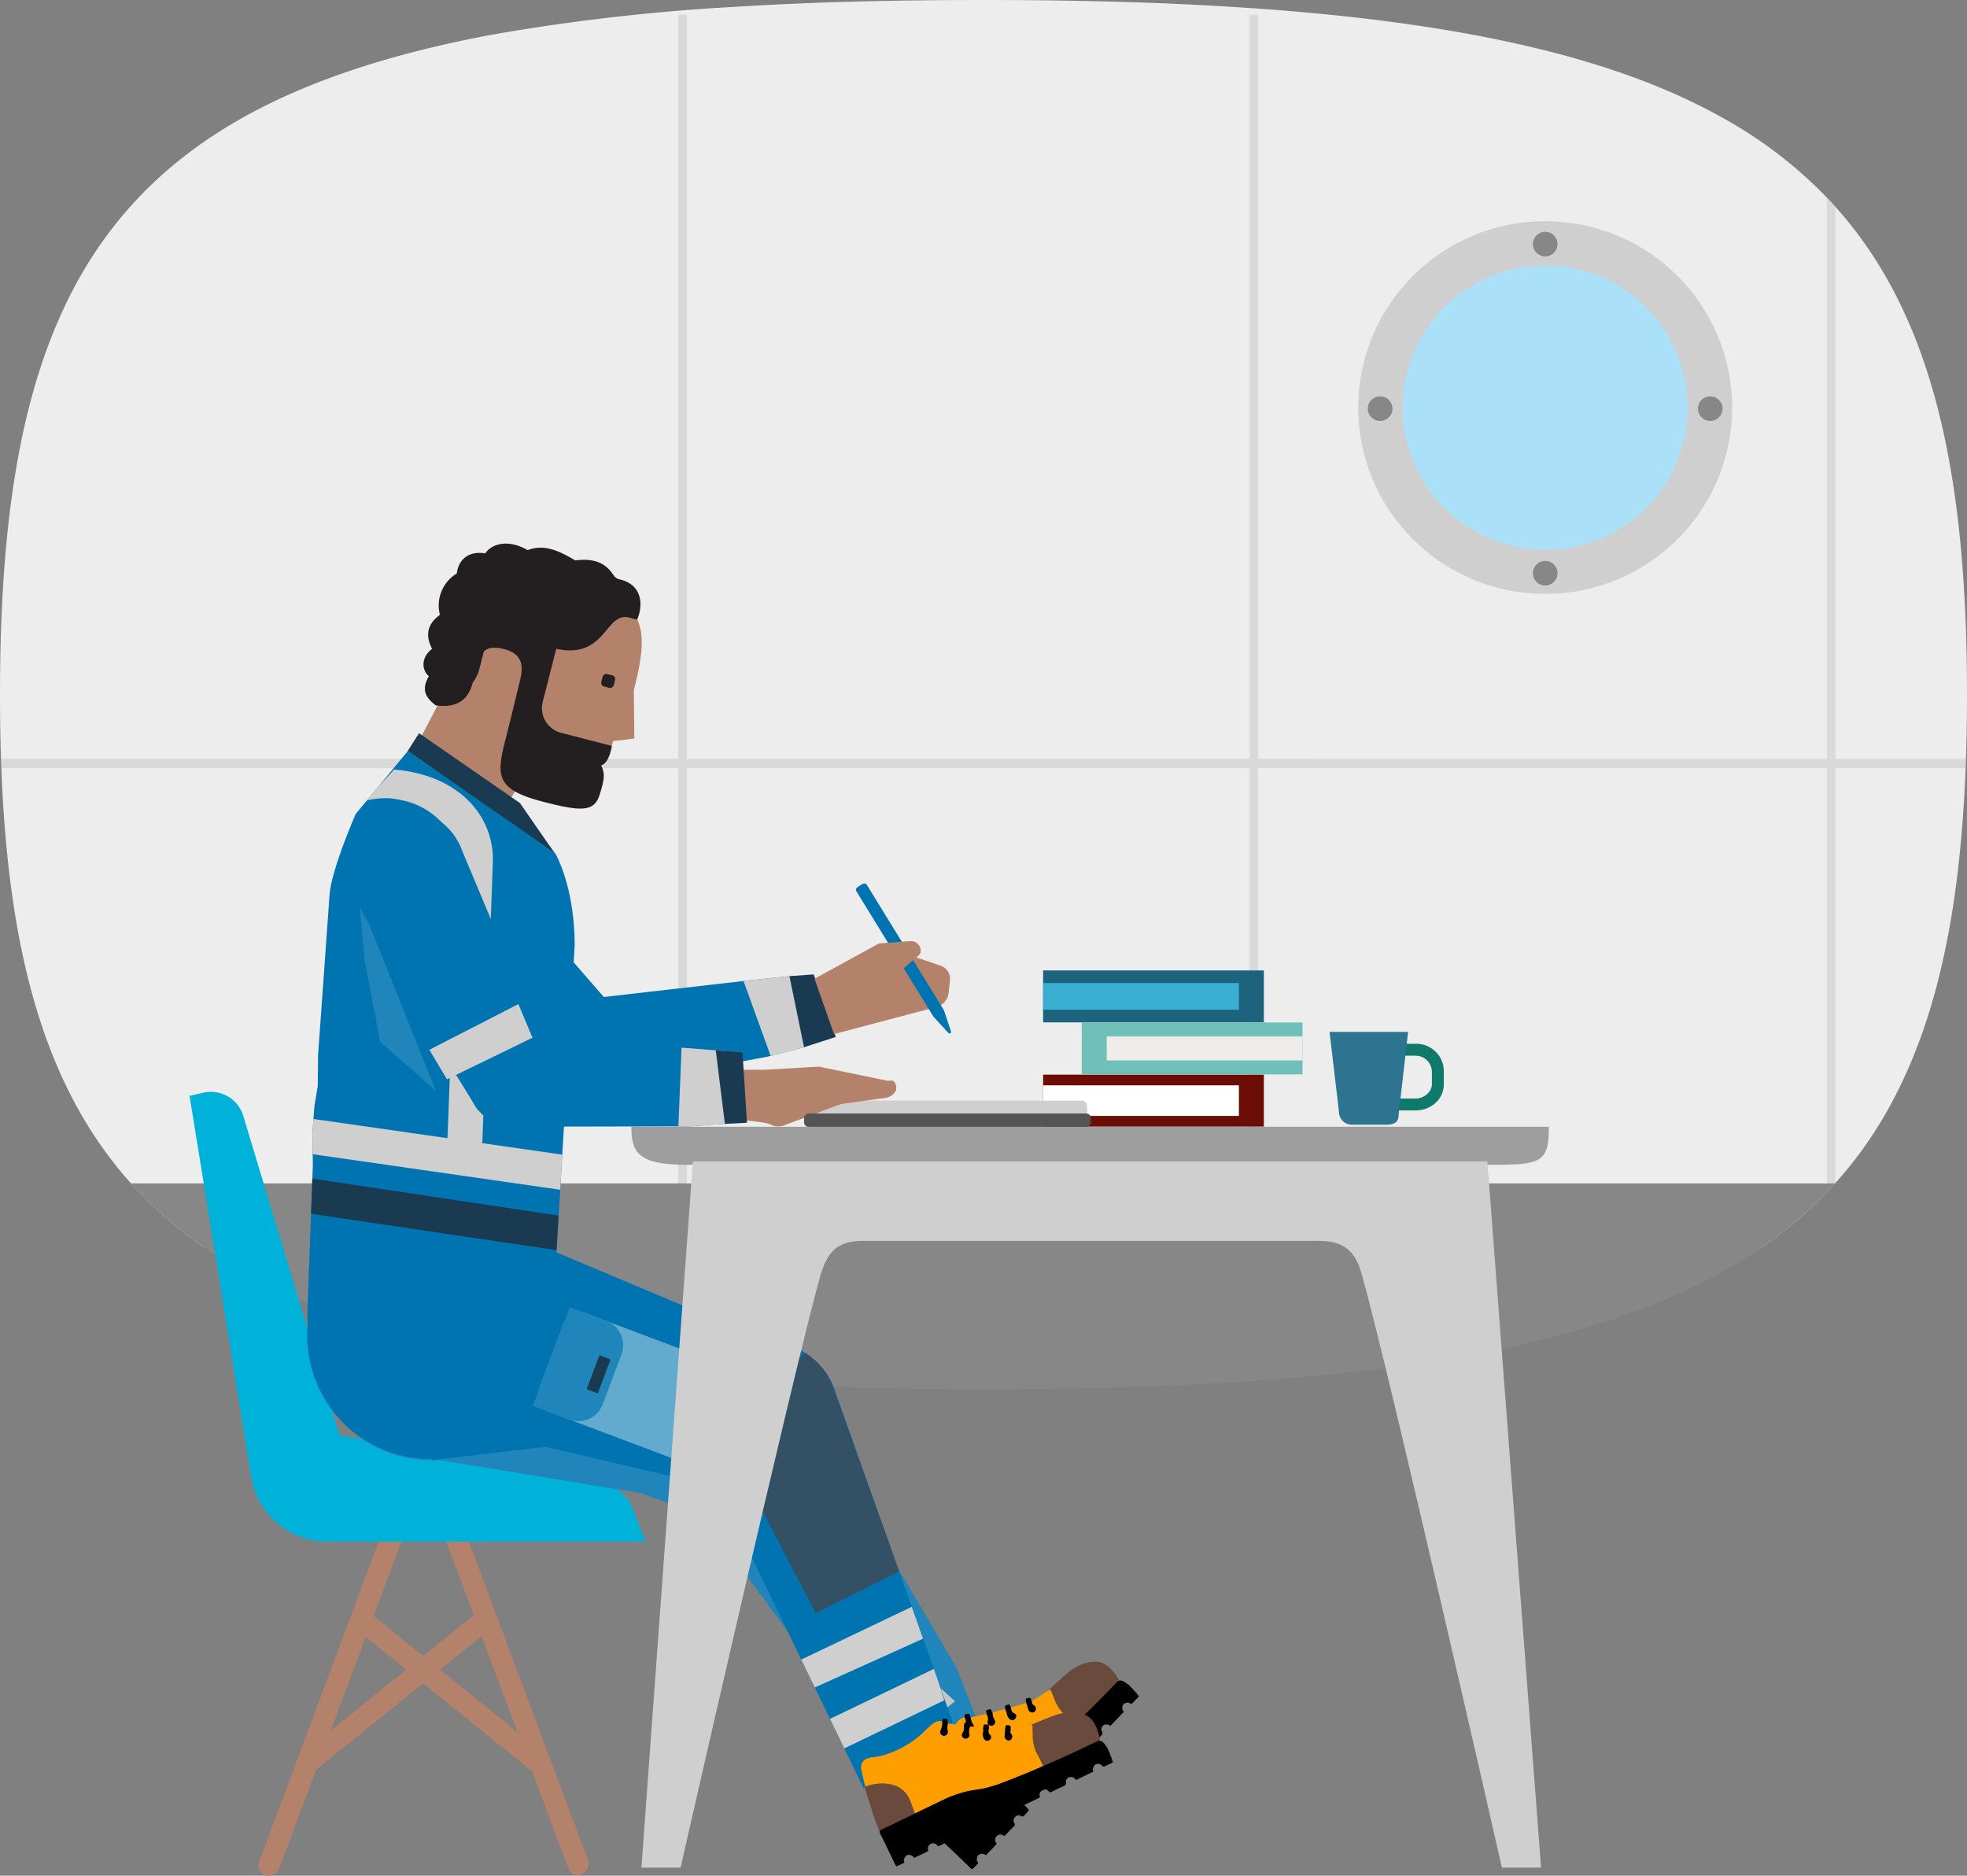 <svg xmlns="http://www.w3.org/2000/svg" xmlns:xlink="http://www.w3.org/1999/xlink" width="552.42" height="526.702" viewBox="0 0 552.42 526.702"><rect x="0" y="0" width="552.42" height="526.702" fill="#808080" stroke="none"/><defs><style>.cls-1{fill:#0074b0;}.cls-2{isolation:isolate;}.cls-3{fill:#ededed;}.cls-4{mix-blend-mode:multiply;opacity:0.2;}.cls-5{fill:#878787;}.cls-6{fill:#cfcfcf;}.cls-7{fill:#aae1f8;}.cls-8{fill:none;}.cls-9{fill:#b4816b;}.cls-10{fill:#00b2d9;}.cls-11{fill:#6b0d05;}.cls-12{fill:#fff;}.cls-13{fill:#1d637e;}.cls-14{fill:#39aed0;}.cls-15{fill:#6fc0b8;}.cls-16{fill:#eeedeb;}.cls-17{fill:#9e9e9e;}.cls-18{fill:#0f796c;}.cls-19{fill:#2c748f;}.cls-20{fill:#231f20;}.cls-21{clip-path:url(#clip-path);}.cls-22{fill:#1a3a51;}.cls-23{fill:#1f85ba;}.cls-24{clip-path:url(#clip-path-2);}.cls-25{fill:#c6c6c6;}.cls-26{clip-path:url(#clip-path-3);}.cls-27{fill:#6b4a3e;}.cls-28{fill:#ff9e00;}.cls-29{clip-path:url(#clip-path-4);}.cls-30{fill:#335064;}.cls-31{fill:#63aacf;}.cls-32{fill:#545454;}</style><clipPath id="clip-path"><polygon class="cls-1" points="167.142 305.78 215.782 296.67 225.815 294.059 221.718 274.105 211.35 275.181 160.498 280.995 167.142 305.78"/></clipPath><clipPath id="clip-path-2"><path class="cls-1" d="M86.33,370.871l.531-.098,64.38-12.273,4.697-.894.501-8.539.59-9.816.432-7.33.58-9.816,3.351-56.499c0-16.812-5.424-25.921-5.424-25.921a.599.599,0,0,0-.079-.049c-.01-.01-.029-.02-.039-.03-2.407-1.69-41.328-28.741-41.328-28.741l-.019.03-.128.197-6.947,8.382-5.935,7.173a.213.213,0,0,0-.079.088l-1.395,1.67-.118.147s-.924,2.113-2.122,5.149c-.403,1.002-.835,2.113-1.268,3.282-1.798,4.834-3.695,10.661-3.96,14.346l-1.661,23.17v.01l-.757,10.583-.206,2.81-.599,8.352-.059,5.817-.03,2.909-.953,5.748-.206,2.869-.334,4.618.03,2.368.088,6.426-1.503,40.945Z"/></clipPath><clipPath id="clip-path-3"><polygon class="cls-1" points="144.285 316.377 193.772 316.271 204.112 315.529 203.715 295.163 193.324 294.334 142.263 290.797 144.285 316.377"/></clipPath><clipPath id="clip-path-4"><path class="cls-1" d="M231.261,384.558a20.788,20.788,0,0,0-34.388,23.177l-.045.022,23.663,48.871,4.009,8.288,4.014,8.275,4.009,8.288,9.991,20.632,25.144-18.268-5.844-16.455-3.106-8.723-3.093-8.718-3.106-8.723-17.705-49.834A20.723,20.723,0,0,0,231.261,384.558Z"/></clipPath></defs><g class="cls-2"><g id="Layer_2" data-name="Layer 2"><g id="Layer_1-2" data-name="Layer 1"><path class="cls-3" d="M552.42,195.08q0,9.24-.29,17.97c-.03.89-.06,1.78-.1,2.66-2.01,51.56-12.23,89.46-36.57,116.49v.11h-.1q-1.125,1.26-2.31,2.49a117.626,117.626,0,0,1-18.5,15.63h-436.96a115.728,115.728,0,0,1-20.78-18.12C12.5,305.3,2.37,267.38.38,215.71c-.04-.88-.07-1.77-.09-2.66Q-.01,204.32,0,195.08C0,112.73,16.34,61.74,68.97,32.59,87.28,22.49,110.03,15.02,138.02,9.77A578.069,578.069,0,0,1,207.08,1.88C228.1.57,251,0,276.13,0c25.12,0,48.03.57,68.97,1.88C371.05,3.44,393.95,6.07,414.15,9.85c28,5.25,50.74,12.73,69.05,22.91a123.811,123.811,0,0,1,29.85,22.71c.83.86,1.64,1.72,2.41,2.6C542.88,88.61,552.42,132.97,552.42,195.08Z"/><g class="cls-4"><rect class="cls-5" x="350.926" y="4.128" width="2.41" height="345.533"/><path class="cls-5" d="M515.46,58.07V332.31h-.1q-1.125,1.26-2.31,2.49V55.47C513.88,56.33,514.69,57.19,515.46,58.07Z"/><rect class="cls-5" x="190.484" y="4.128" width="2.41" height="345.533"/><path class="cls-5" d="M552.13,213.05c-.03.89-.06,1.78-.1,2.66H.38c-.04-.88-.07-1.77-.09-2.66Z"/></g><ellipse class="cls-6" cx="433.956" cy="114.45" rx="52.504" ry="52.326"/><ellipse class="cls-7" cx="433.956" cy="114.45" rx="40.041" ry="39.905"/><ellipse class="cls-5" cx="433.956" cy="68.553" rx="3.463" ry="3.452"/><ellipse class="cls-5" cx="387.597" cy="114.754" rx="3.463" ry="3.452"/><ellipse class="cls-5" cx="480.315" cy="114.754" rx="3.463" ry="3.452"/><ellipse class="cls-5" cx="433.956" cy="160.955" rx="3.463" ry="3.452"/><path class="cls-5" d="M515.36,332.31q-1.125,1.26-2.31,2.49a117.626,117.626,0,0,1-18.5,15.63q-5.295,3.63-11.18,6.9c-18.39,10.18-41.14,17.65-69.05,22.91-20.2,3.77-43.11,6.4-69.06,7.96-21.02,1.31-43.92,1.89-69.05,1.89q-37.68,0-69.05-1.89c-25.95-1.56-48.86-4.1-69.05-7.88-28-5.26-50.75-12.73-69.06-22.83a134.224,134.224,0,0,1-11.46-7.06,115.728,115.728,0,0,1-20.78-18.12Z"/><path class="cls-8" d="M515.36,332.31a.524.524,0,0,0,.1-.11c24.34-27.03,34.56-64.93,36.57-116.49.04-.88.07-1.77.1-2.66q.3-8.73.29-17.97c0-62.11-9.54-106.47-36.96-137.01-.77-.88-1.58-1.74-2.41-2.6a123.808,123.808,0,0,0-29.85-22.71c-18.31-10.18-41.05-17.66-69.05-22.91-20.2-3.78-43.1-6.41-69.05-7.97C324.16.57,301.25,0,276.13,0c-25.13,0-48.03.57-69.05,1.88a578.066,578.066,0,0,0-69.06,7.89c-27.99,5.25-50.74,12.72-69.05,22.82C16.34,61.74 0,112.73 0,195.08q0,9.24.29,17.97c.02.89.05,1.78.09,2.66,1.99,51.67,12.12,89.59,36.43,116.6a115.738,115.738,0,0,0,20.78,18.12,134.217,134.217,0,0,0,11.46,7.06c18.31,10.1,41.06,17.57,69.06,22.83,20.19,3.78,43.1,6.32,69.05,7.88q31.41,1.845,69.05,1.89c25.13,0,48.03-.58,69.05-1.89,25.95-1.56,48.86-4.19,69.06-7.96,27.91-5.26,50.66-12.73,69.05-22.91q5.895-3.27,11.18-6.9a117.633,117.633,0,0,0,18.5-15.63q1.185-1.23,2.31-2.49"/><path class="cls-9" d="M163.317,526.312h0a3.209,3.209,0,0,0,1.887-3.774l-34.911-93.411a3.209,3.209,0,0,0-3.774-1.887h0a3.209,3.209,0,0,0-1.887,3.774l34.911,93.411a2.637,2.637,0,0,0,3.774,1.887Z"/><path class="cls-9" d="M78.398,524.74l34.911-93.411a2.929,2.929,0,0,0-1.783-3.739q-.052-.018-.104-.035h0a2.929,2.929,0,0,0-3.739,1.783q-.018.052-.035.104l-34.911,93.411a2.929,2.929,0,0,0,1.783,3.739q.052.018.104.035h0A3.377,3.377,0,0,0,78.398,524.74Z"/><rect class="cls-9" x="123.741" y="442.667" width="5.976" height="65.104" transform="translate(-322.678 275.4) rotate(-51.097)"/><rect class="cls-9" x="78.43" y="472.202" width="65.108" height="5.976" transform="translate(-273.83 175.122) rotate(-38.908)"/><path class="cls-10" d="M177.785,423.781l3.46,9.121H91.922a21.613,21.613,0,0,1-21.387-18.242L53.237,307.724l4.089-.944a9.524,9.524,0,0,1,11.008,6.605l27.048,89.637,73.597,13.21A12.642,12.642,0,0,1,177.785,423.781Z"/><rect class="cls-11" x="292.951" y="301.767" width="62" height="14.585"/><rect class="cls-12" x="292.951" y="304.765" width="54.991" height="8.589"/><rect class="cls-13" x="292.951" y="272.502" width="62" height="14.585"/><rect class="cls-14" x="292.951" y="276.038" width="54.991" height="7.512"/><rect class="cls-15" x="303.807" y="287.108" width="62" height="14.585"/><rect class="cls-16" x="310.816" y="291.031" width="54.991" height="6.738"/><path class="cls-17" d="M177.316,316.404c0,6.91,1.57,10.679,15.39,10.679H418.978c13.82,0,16.018-.628,16.018-10.679Z"/><path class="cls-18" d="M397.46,311.815h-4.679c-4.679,0-8.021-3.342-8.021-7.353v-3.342a7.723,7.723,0,0,1,8.021-8.021h4.679a7.723,7.723,0,0,1,8.021,8.021v3.342c0,4.01-3.342,7.353-8.021,7.353Zm-4.679-15.373a4.569,4.569,0,0,0-4.679,4.679v3.342c0,2.005,2.005,4.01,4.679,4.01h4.679c2.674,0,4.679-2.005,4.679-4.01h0v-3.342a4.569,4.569,0,0,0-4.679-4.679h-4.679Z"/><path class="cls-19" d="M373.398,289.758h22.058L392.781,313.152c0,2.005-1.337,2.674-3.342,2.674H379.413a3.581,3.581,0,0,1-3.342-3.342Z"/><path class="cls-9" d="M175.398,168.765c-5.48-6.083-7.135-3.112-7.135-3.112l-24.816,4.787L130.335,180.451l-4.753,12.502-8.436,16.117,15.117,32.569,14.552-22.783,25.017-9.397.346-1.352,5.969-.726-.137-13.571c3.646-14.314,2.856-18.971-2.614-25.045"/><path class="cls-20" d="M171.093,193.138l-1.46-.372a1.047,1.047,0,0,1-.756-1.273l.372-1.46a1.047,1.047,0,0,1,1.272-.755l1.46.372a1.047,1.047,0,0,1,.756,1.272l-.372,1.46a1.047,1.047,0,0,1-1.273.756"/><rect class="cls-6" x="262.805" y="272.068" width="5.484" height="79.466" rx="1.498" transform="translate(577.349 46.254) rotate(90)"/><path class="cls-9" d="M220.23,315.993a4.781,4.781,0,0,1-3.947-.271c-1.541-.757-9.66-1.356-9.66-1.356L204.343,300.473s8.446-.154,9.179-.06l.077-.021c.904.106,16.08-.886,16.458-.872l19.25,3.971c1.198-.035,1.849-.391,2.318,1.311h0c.53,1.922-1.317,3.08-2.594,3.432l-12.878,1.776Z"/><g id="uparm"><path class="cls-1" d="M173.545,284.534s-4.096,4.797-8.24,9.624c-4.212,4.936-8.462,9.913-8.472,9.913l-7.78-7.098-3.008-2.746-1.494-1.364-6.564-5.986-1.156-1.054-29.289-29.308,23.074-22.575,1.124.069,23.781,29.781,6.928,7.976.29.33,6.958,8.014Z"/><path class="cls-1" d="M119.241,261.125a16.551,16.551,0,0,0,12.915-26.586c-.178-.24-.369-.475-.565-.702-.04-.052-.084-.096-.124-.148a3.063,3.063,0,0,0-.28-.301A16.544,16.544,0,0,0,102.45,244.813a16.254,16.254,0,0,0,.802,4.853.213.213,0,0,0,.045.11,13.753,13.753,0,0,0,.859,2.114,16.194,16.194,0,0,0,3.388,4.617l-.004.009a16.072,16.072,0,0,0,2.815,2.162A16.346,16.346,0,0,0,119.241,261.125Z"/></g><circle class="cls-1" cx="164.302" cy="293.496" r="12.882"/><polygon class="cls-1" points="167.142 305.78 215.782 296.67 225.815 294.059 221.718 274.105 211.35 275.181 160.498 280.995 167.142 305.78"/><g class="cls-21"><polygon class="cls-6" points="222.439 271.708 227.7 295.131 217.144 298.479 208.259 273.952 222.439 271.708"/></g><polygon class="cls-22" points="225.817 294.056 234.724 291.18 228.525 273.612 221.719 274.109 225.817 294.056"/><path class="cls-9" d="M234.225,290.364l-5.477-15.524,17.864-9.789c.367-.506,3.132,1.162,3.132,1.162l14.468,4.977a3.854,3.854,0,0,1,2.579,4.051l-.375,3.541a4.624,4.624,0,0,1-3.417,3.983Z"/><polygon class="cls-23" points="106.769 391.653 134.374 402.703 206.615 428.947 226.138 392.235 141.367 346.703 106.769 391.653"/><path class="cls-23" d="M254.341,502.838l19.671-20.747-5.28-13.576-4.731-8.062-4.738-8.055-4.738-8.055-28.911-49.163c-.007-.007-.007-.021-.021-.034l-1.544-2.632-8.362,5.029-.007.007-27.169,16.356,3.316,4.489.014.014.321.432,35.697,48.222,5.498,7.422,5.484,7.409,5.491,7.416.007.007Z"/><circle id="Knee_control_2" data-name="Knee control 2" class="cls-23" cx="211.431" cy="396.606" r="20.789"/><path class="cls-23" d="M87.656,382.137l6.096,11.311a29.602,29.602,0,0,0,21.266,15.168l64.977,10.661"/><g id="thigh_control_2" data-name="thigh control 2"><circle id="thigh_control_2-2" data-name="thigh control 2" class="cls-23" cx="121.12" cy="375.468" r="34.57"/><path class="cls-23" d="M155.421,375.252a34.56,34.56,0,0,1-69.119,0l.498-19.148,69.139,1.498Z"/></g><g id="Thigh_1" data-name="Thigh 1"><polygon id="Thigh" class="cls-1" points="111.313 395.816 140.123 403.171 211.18 419.891 227.485 381.594 140.515 345.055 111.313 395.816"/><polyline class="cls-1" points="121.12 410.038 164.989 404.882 177.278 362.64"/></g><path id="thigh_control_1" data-name="thigh control 1" class="cls-1" d="M155.421,375.252a34.56,34.56,0,0,1-69.119,0l.565-19.079,69.072,1.428Z"/><g id="jacket"><path class="cls-22" d="M117.682,205.882l-3.186,5.014s41.774,29.151,41.438,28.815-9.926-14.229-9.926-14.229Z"/><path class="cls-1" d="M86.33,370.871l.531-.098,64.38-12.273,4.697-.894.501-8.539.59-9.816.432-7.33.58-9.816,3.351-56.499c0-16.812-5.424-25.921-5.424-25.921a.599.599,0,0,0-.079-.049c-.01-.01-.029-.02-.039-.03-2.407-1.69-41.328-28.741-41.328-28.741l-.019.03-.128.197-6.947,8.382-5.935,7.173a.213.213,0,0,0-.079.088l-1.395,1.67-.118.147s-.924,2.113-2.122,5.149c-.403,1.002-.835,2.113-1.268,3.282-1.798,4.834-3.695,10.661-3.96,14.346l-1.661,23.17v.01l-.757,10.583-.206,2.81-.599,8.352-.059,5.817-.03,2.909-.953,5.748-.206,2.869-.334,4.618.03,2.368.088,6.426-1.503,40.945Z"/><g class="cls-24"><path class="cls-6" d="M128.616,241.018c-.066,3.194-2.268,61.005-3.286,87.51l9.816.382c1.406-36.569,3.325-86.882,3.291-88.093-.315-11.458-8.389-20.521-21.077-23.644a40.28,40.28,0,0,0-6.673-1.072l-7.994,8.67c4.534-.8,6.625-.953,11.121.156C122.108,226.972,128.382,234.102,128.616,241.018Z"/><polygon class="cls-6" points="157.345 334.088 84.362 323.611 84.409 323.191 85.418 313.835 157.916 324.226 157.345 334.088"/><polyline class="cls-22" points="156.856 341.342 78.386 329.565 77.34 339.339 156.286 351.041"/></g></g><polygon class="cls-23" points="106.769 292.512 102.448 270.019 100.738 252.201 122.442 306.377 106.769 292.512"/><polygon class="cls-25" points="230.906 471.301 236.05 478.121 254.226 464.847 248.114 458.66 230.906 471.301"/><path class="cls-25" d="M261.346,471.603c.702.475,6.883,6.126,6.883,6.126L247.525,493.642l-5.235-7.078Z"/><polygon class="cls-1" points="144.285 316.377 193.772 316.271 204.112 315.529 203.715 295.163 193.324 294.334 142.263 290.797 144.285 316.377"/><g class="cls-26"><polygon class="cls-6" points="191.427 293.657 204.129 294.634 203.887 318.006 190.522 316.373 191.427 293.657"/></g><polygon class="cls-22" points="203.581 315.595 209.778 315.272 208.536 295.576 201.021 294.948 203.581 315.595"/><g id="uparm-2" data-name="uparm"><path class="cls-1" d="M155.598,297.462s-5.25,3.496-10.556,7.008c-5.4,3.598-10.848,7.224-10.857,7.222l-5.545-8.953-2.144-3.464-1.065-1.72L120.751,290.003l-.824-1.33L99.758,252.48l29.069-15.797c.127.248.251.505.357.757l14.742,35.144,4.486,9.565.189.396,4.504,9.61Z"/><path class="cls-1" d="M109.754,260.11a16.551,16.551,0,0,0,19.686-22.047c-.106-.279-.225-.558-.352-.83-.024-.061-.055-.115-.079-.177a3.062,3.062,0,0,0-.187-.365,16.544,16.544,0,0,0-30.766,3.14,16.254,16.254,0,0,0-.554,4.887.213.213,0,0,0,.013.118,13.751,13.751,0,0,0,.249,2.269,16.194,16.194,0,0,0,1.998,5.367l-.007.007a16.072,16.072,0,0,0,2.118,2.849A16.346,16.346,0,0,0,109.754,260.11Z"/></g><circle class="cls-1" cx="144.26" cy="303.558" r="12.882"/><polygon class="cls-6" points="149.546 291.4 125.525 303.072 120.581 294.789 145.591 281.952 149.546 291.4"/><path class="cls-1" d="M240.833,249.09l1.408-.864a.898.898,0,0,1,1.235.296L265.097,283.682l2.015,6.022a.444.444,0,0,1-.7.41l-4.253-4.628L240.538,250.324A.898.898,0,0,1,240.833,249.09Z"/><path class="cls-27" d="M314.187,471.556s-2.436-4.523-5.797-4.908-6.652,1.525-8.186,2.795-5.479,4.936-5.479,4.936a31.977,31.977,0,0,0,3.346,6.592,27.337,27.337,0,0,0,3.422,3.606l1.272,1.64,11.873-13.137Z"/><path class="cls-28" d="M294.775,474.49q-2.467,1.589-4.934,3.178a1.012,1.012,0,0,0,.491,1.16,1.063,1.063,0,0,1,.516,1.343.89.89,0,0,1-.976.68,1.156,1.156,0,0,1-1.12-.932,10.966,10.966,0,0,0-.533-1.705q-2.159.631-4.318,1.263c.086.685.145,1.323.974,1.637a.917.917,0,0,1,.277,1.466,1.043,1.043,0,0,1-1.569.176,2.775,2.775,0,0,1-.794-1.329,3.511,3.511,0,0,0-.514-1.476,26.109,26.109,0,0,0-3.539.948,3.678,3.678,0,0,0,.563,2.031.967.967,0,0,1-.126,1.306.995.995,0,0,1-1.305.215.949.949,0,0,1-.456-1.18,2.482,2.482,0,0,0-.381-1.966q-2.213.463-4.425.926a4.807,4.807,0,0,0,.729,2.074A1.064,1.064,0,0,1,271.995,485.839a.907.907,0,0,1-.607-1.035,5.104,5.104,0,0,0-.467-2.573,3.209,3.209,0,0,0-2.233,1.569,23.312,23.312,0,0,0-1.49,2.883,28.486,28.486,0,0,1-8.697,10.441,28.841,28.841,0,0,1-2.815,1.614,4.488,4.488,0,0,0-.641.466,2.538,2.538,0,0,0-.699,3.634,46.229,46.229,0,0,0,3.582,5.225,84.789,84.789,0,0,0,5.888,7.095,8.658,8.658,0,0,0,1.741,1.502q6.789-7.049,13.581-14.094a31.468,31.468,0,0,1,4.942-4.189c1.557-1.056,3.279-1.827,4.836-2.874a53.445,53.445,0,0,0,5.661-4.568c2.477-2.207,4.937-4.43,7.278-6.783-.761-.731-1.49-1.501-2.291-2.186a10.916,10.916,0,0,1-3.377-4.656c-.273-.768-.607-1.513-.901-2.274C295.187,474.78,295.073,474.555,294.775,474.49Z"/><path d="M270.92,482.23a5.104,5.104,0,0,1,.467,2.573.907.907,0,0,0,.607,1.035,1.064,1.064,0,0,0,1.341-1.535,4.807,4.807,0,0,1-.729-2.074c-.058-.103-.155-.203-.166-.311-.075-.724-.433-.76-1.072-.6C270.738,481.477,270.895,481.845,270.92,482.23Z"/><path d="M282.274,479.951a3.511,3.511,0,0,1,.514,1.476,2.775,2.775,0,0,0,.794,1.329,1.043,1.043,0,0,0,1.569-.176.917.917,0,0,0-.277-1.466c-.829-.314-.887-.952-.974-1.637-.213-.424-.211-1.064-1.035-.741-.493.193-.882.287-.517.898C282.433,479.775,282.336,479.854,282.274,479.951Z"/><path d="M277.032,481.304a2.482,2.482,0,0,1,.381,1.966.949.949,0,0,0,.456,1.18.995.995,0,0,0,1.305-.215.967.967,0,0,0,.126-1.306,3.678,3.678,0,0,1-.563-2.031c-.195-.066-.214-.27-.234-.406-.091-.625-.436-.548-.911-.444-.574.126-.78.351-.53.914C277.101,481.054,277.044,481.189,277.032,481.304Z"/><path d="M288.219,478.214a10.967,10.967,0,0,1,.533,1.705,1.156,1.156,0,0,0,1.12.932.89.89,0,0,0,.976-.68,1.063,1.063,0,0,0-.516-1.343,1.012,1.012,0,0,1-.491-1.16.399.399,0,0,1-.269-.379c-.052-.549-.306-.547-.808-.483C287.595,476.957,288.313,477.719,288.219,478.214Z"/><path class="cls-28" d="M314.938,471.915l-.236-.034Z"/><path class="cls-28" d="M315.207,479.399l.046-.218A.165.165,0,0,0,315.207,479.399Z"/><path class="cls-28" d="M309.312,485.746l.013-.216A.157.157,0,0,0,309.312,485.746Z"/><path class="cls-28" d="M316.981,478.162l.192.067A.141.141,0,0,0,316.981,478.162Z"/><path d="M271.103,507.252s-2.693-4.148-7.274-3.428a12.427,12.427,0,0,0-6.948,3.339s4.829,6.128,5.723,7.299,3.963,4.283,3.963,4.283l7.208-8.454Z"/><path d="M301.856,484.154c-2.341,2.353-4.801,4.576-7.278,6.783a53.445,53.445,0,0,1-5.661,4.568c-1.557,1.047-3.279,1.818-4.836,2.874a31.468,31.468,0,0,0-4.942,4.189q-6.806,7.032-13.581,14.094c-.505.43-.486.751.035,1.237,2.459,2.294,4.869,4.641,7.296,6.969l.134.033a16.376,16.376,0,0,0,1.524-1.492c.349-.325-.022-.55-.092-.817a.453.453,0,0,1-.104-.477l.005-.299.054-.228.001-.003a1.089,1.089,0,0,1,.958-.943.083.083,0,0,1,.116-.041.245.245,0,0,1,.278-.036l.146.01.233.042a1.556,1.556,0,0,1,.732.338c1.032-1.084,2.132-2.103,3.08-3.265a1.425,1.425,0,0,1-.155-1.951,1.388,1.388,0,0,1,1.927-.34c.323.175.471.066.668-.139.765-.801,1.522-1.611,2.311-2.389a.659.659,0,0,0,.13-.976,1.298,1.298,0,0,1,.248-1.654,1.242,1.242,0,0,1,1.572-.334c.564.325.855.111,1.177-.291.135-.169.298-.315.448-.471.834-.867.833-.867-.055-1.721-.677-.652-1.354-1.304-2.116-2.038a38.944,38.944,0,0,0,4.768-1.718,23.68,23.68,0,0,0,7.16-4.656c.245-.243.476-.437.201-.845a1.311,1.311,0,0,1,.189-1.772,1.351,1.351,0,0,1,1.775-.25.496.496,0,0,0,.728-.127c.942-.999,1.897-1.985,2.854-2.969.218-.224.34-.388.109-.724a1.326,1.326,0,0,1,.161-1.779,1.344,1.344,0,0,1,1.768-.272c.372.217.543.103.781-.149.743-.789,1.478-1.587,2.259-2.338.557-.536,1.083-1.023.459-1.832-.035-.045-.007-.139-.008-.209a.157.157,0,0,1,.013-.216l.063-.293a1.083,1.083,0,0,1,.864-.91.58.58,0,0,1,.482-.088l.22.016-.005-.001a.26.26,0,0,1,.33.085.043.043,0,0,1,.066.024c.218-.007.34.166.501.265l3.79-3.943c-.201-.272-.493-.502-.422-.903l-.006-.382a.165.165,0,0,1,.046-.218.063.063,0,0,1,.016-.084,1.11,1.11,0,0,1,.895-.888.611.611,0,0,1,.5-.081.259.259,0,0,1,.313.034l-.005.053.009-.053a.141.141,0,0,1,.192.067c.459.328.785.184,1.122-.235a15.149,15.149,0,0,1,1.157-1.173l.37-.482-.054-.159a.916.916,0,0,1-.365-.467l-.555-.654a1.623,1.623,0,0,1-.578-.659l-1.324-1.341-.252-.164a.785.785,0,0,1-.48-.352l-.353-.237-.708-.317-.214-.073-.236-.034-.311.03-.399.147-.031.036-.047-.004-.1.103Q307.97,478.307,301.856,484.154Z"/><path class="cls-1" d="M231.261,384.558a20.788,20.788,0,0,0-34.388,23.177l-.045.022,23.663,48.871,4.009,8.288,4.014,8.275,4.009,8.288,9.991,20.632,25.144-18.268-5.844-16.455-3.106-8.723-3.093-8.718-3.106-8.723-17.705-49.834A20.723,20.723,0,0,0,231.261,384.558Z"/><g class="cls-29"><polygon class="cls-6" points="259.302 460.12 228.363 474.058 224.79 466.13 256.093 451.186 259.302 460.12"/><polygon class="cls-6" points="265.205 477.443 237.001 491.011 232.684 482.871 262.389 468.581 265.205 477.443"/><polygon class="cls-30" points="228.082 377.716 233.185 387.321 252.51 441.225 229.073 452.974 203.385 403.587 228.082 377.716"/></g><path class="cls-27" d="M308.9,488.405s-.707-5.088-3.723-6.62-6.767-.888-8.647-.232-6.855,2.718-6.855,2.718a31.976,31.976,0,0,0,.84,7.344,27.336,27.336,0,0,0,1.951,4.572l.621,1.98,15.706-8.178Z"/><path class="cls-28" d="M289.682,484.394q-2.866.63-5.732,1.26a1.012,1.012,0,0,0,.056,1.258,1.063,1.063,0,0,1,.016,1.438.89.89,0,0,1-1.152.298,1.156,1.156,0,0,1-.725-1.264,10.966,10.966,0,0,0,.094-1.784q-2.244-.16-4.488-.321c-.158.672-.325,1.29.342,1.874a.917.917,0,0,1-.251,1.471,1.043,1.043,0,0,1-1.532-.382,2.775,2.775,0,0,1-.281-1.523,3.511,3.511,0,0,0,.033-1.562,26.112,26.112,0,0,0-3.647-.344,3.679,3.679,0,0,0-.179,2.1.967.967,0,0,1-.573,1.181.995.995,0,0,1-1.298-.253.949.949,0,0,1-.016-1.265,2.482,2.482,0,0,0,.328-1.975l-4.471-.673a4.807,4.807,0,0,0-.039,2.198,1.064,1.064,0,0,1-1.791.971.907.907,0,0,1-.209-1.182,5.104,5.104,0,0,0,.458-2.575,3.209,3.209,0,0,0-2.639.693A23.313,23.313,0,0,0,259.585,486.214a28.486,28.486,0,0,1-11.79,6.757,28.84,28.84,0,0,1-3.201.532,4.488,4.488,0,0,0-.763.214,2.538,2.538,0,0,0-1.922,3.163,46.229,46.229,0,0,0,1.537,6.146,84.789,84.789,0,0,0,3.048,8.702,8.658,8.658,0,0,0,1.109,2.015q8.819-4.242,17.641-8.479a31.468,31.468,0,0,1,6.092-2.204c1.828-.448,3.71-.57,5.534-1.009a53.447,53.447,0,0,0,6.897-2.31c3.091-1.206,6.172-2.433,9.185-3.822-.459-.951-.873-1.926-1.386-2.847a10.916,10.916,0,0,1-1.544-5.541c.012-.815-.042-1.63-.052-2.445A.728.728,0,0,0,289.682,484.394Z"/><path d="M264.625,483.338a5.104,5.104,0,0,1-.458,2.575.907.907,0,0,0,.209,1.182,1.064,1.064,0,0,0,1.791-.971,4.807,4.807,0,0,1,.039-2.198.967.967,0,0,1-.048-.35c.182-.705-.141-.863-.796-.936C264.717,482.568,264.736,482.968,264.625,483.338Z"/><path d="M276.062,485.156a3.511,3.511,0,0,1-.033,1.562,2.775,2.775,0,0,0,.281,1.523,1.043,1.043,0,0,0,1.532.382.917.917,0,0,0,.251-1.471c-.668-.583-.5-1.202-.342-1.874-.052-.472.173-1.071-.712-1.055-.529.009-.927-.038-.797.662C276.272,485.047,276.154,485.087,276.062,485.156Z"/><path d="M270.676,484.599a2.482,2.482,0,0,1-.328,1.975.949.949,0,0,0,.016,1.265.995.995,0,0,0,1.298.253.967.967,0,0,0,.573-1.181,3.679,3.679,0,0,1,.179-2.1c-.16-.13-.106-.327-.077-.462.132-.618-.218-.666-.7-.733-.582-.082-.854.057-.815.672C270.829,484.389,270.728,484.495,270.676,484.599Z"/><path d="M282.239,485.6a10.966,10.966,0,0,1-.094,1.784,1.156,1.156,0,0,0,.725,1.264.89.89,0,0,0,1.152-.298,1.063,1.063,0,0,0-.016-1.438,1.012,1.012,0,0,1-.056-1.258.399.399,0,0,1-.12-.449c.143-.533-.096-.62-.589-.734C282.093,484.204,282.5,485.168,282.239,485.6Z"/><path class="cls-28" d="M309.479,489.004l-.209-.114Z"/><path class="cls-28" d="M307.124,496.113l.119-.189A.165.165,0,0,0,307.124,496.113Z"/><path class="cls-28" d="M299.387,500.009l.087-.199A.157.157,0,0,0,299.387,500.009Z"/><path class="cls-28" d="M309.217,495.572l.157.13A.141.141,0,0,0,309.217,495.572Z"/><path class="cls-27" d="M256.079,506.855s-1.079-4.826-5.624-5.747a12.427,12.427,0,0,0-7.676.71s2.392,7.426,2.821,8.836,2.222,5.395,2.222,5.395l9.702-5.413Z"/><path d="M292.953,495.918c-3.014,1.39-6.094,2.617-9.185,3.822a53.447,53.447,0,0,1-6.897,2.31c-1.824.439-3.707.561-5.534,1.009a31.468,31.468,0,0,0-6.092,2.204q-8.83,4.22-17.641,8.479c-.623.227-.717.535-.398,1.172,1.506,3.007,2.947,6.046,4.411,9.074l.114.078a16.376,16.376,0,0,0,1.949-.867c.441-.183.17-.523.199-.797a.453.453,0,0,1,.068-.483l.109-.278.13-.195.002-.002a1.089,1.089,0,0,1,1.226-.55.083.083,0,0,1,.123.002.245.245,0,0,1,.273.063l.133.06.204.12c.271.11.398.362.568.572,1.345-.657,2.731-1.228,4.025-1.988a1.425,1.425,0,0,1,.534-1.882,1.388,1.388,0,0,1,1.925.353c.242.276.419.226.674.102.996-.484,1.988-.98,2.998-1.434a.659.659,0,0,0,.462-.869,1.298,1.298,0,0,1,.809-1.463,1.242,1.242,0,0,1,1.59.234c.415.501.763.402,1.205.137.185-.111.389-.191.584-.285,1.083-.522,1.083-.522.548-1.633-.408-.847-.815-1.694-1.274-2.648a38.945,38.945,0,0,0,5.068.05,23.681,23.681,0,0,0,8.333-1.87c.315-.143.598-.244.483-.722a1.311,1.311,0,0,1,.795-1.595,1.351,1.351,0,0,1,1.751.384.496.496,0,0,0,.727.135c1.231-.608,2.47-1.2,3.71-1.789.283-.134.454-.245.355-.641a1.326,1.326,0,0,1,.771-1.611,1.344,1.344,0,0,1,1.752.361c.273.333.473.286.784.132.971-.481,1.939-.973,2.932-1.404.709-.308,1.372-.581,1.068-1.557-.017-.054.042-.132.066-.199a.157.157,0,0,1,.087-.199l.161-.253a1.083,1.083,0,0,1,1.127-.552.58.58,0,0,1,.483.085l.2.092-.004-.003a.26.26,0,0,1,.28.194.043.043,0,0,1,.053.045c.207.069.261.274.378.423l4.926-2.375c-.094-.326-.287-.643-.081-.993l.128-.36a.165.165,0,0,1,.119-.189.063.063,0,0,1,.044-.073,1.11,1.11,0,0,1,1.149-.52.611.611,0,0,1,.497.098.259.259,0,0,1,.282.141l-.024.048.027-.047a.141.141,0,0,1,.157.13c.316.467.672.446,1.134.17a15.148,15.148,0,0,1,1.493-.697l.515-.323.005-.168a.916.916,0,0,1-.179-.565l-.293-.807a1.623,1.623,0,0,1-.312-.819l-.774-1.718-.179-.242a.785.785,0,0,1-.328-.497l-.248-.345-.554-.544-.176-.143-.209-.114-.302-.081-.426-.001-.041.023-.042-.02-.129.061Q300.72,492.568,292.953,495.918Z"/><path class="cls-31" d="M168.972,364.407h19.347a5.109,5.109,0,0,1,5.109,5.109v40.709a5.11,5.11,0,0,1-5.11,5.11H168.972a5.11,5.11,0,0,1-5.11-5.11V369.517a5.109,5.109,0,0,1,5.109-5.109Z" transform="translate(-249.169 419.685) rotate(-69.368)"/><path class="cls-23" d="M149.606,394.734l10.263,3.864a7.288,7.288,0,0,0,9.392-4.254l5.28-14.024a7.288,7.288,0,0,0-4.254-9.392l-10.263-3.864Zm15.122-4.638,3.604-9.573,3.173,1.194-3.604,9.573Z"/><rect class="cls-22" x="163.002" y="384.212" width="10.229" height="3.39" transform="translate(-252.278 407.264) rotate(-69.368)"/><rect class="cls-32" x="264.21" y="274.279" width="3.739" height="80.53" rx="1.245" transform="translate(580.623 48.464) rotate(90)"/><path class="cls-20" d="M123.551,172.659a10.488,10.488,0,0,1,4.741-11.622c.435-3.679,3.055-6.436,7.966-5.641,1.685-2.493,6.103-4.244,11.969-.923,4.773-1.889,9.28.492,13.326,2.892,7.552-.988,9.619,2.552,11.119,4.634.292.192.573.385.839.581,7.397,1.4,6.996,7.963,5.395,11.442,0,0-.932-.283-2.133-.589-6.894-1.801-6.454,11.787-20.561,8.754l-3.77,14.803a7.163,7.163,0,0,0,5.241,8.823c6.239,1.589,14.15,3.646,14.15,3.646s-.666,4.832-3.014,5.468c1.085,2.23,1.021,3.571-.365,8.087-1.514,4.957-4.947,4.968-15.897,2.128-13.21-3.429-13.325-7.114-10.501-17.827.629-2.388,3.983-16.23,3.983-16.23.776-3.227,1.327-7.427-4.569-8.837-2.721-.666-4.43-.417-5.584.687-.104.4-1.278,4.986-1.337,5.218a11.829,11.829,0,0,1-1.79,3.556l-.013.05c-.775,2.862-2.705,7.393-10.373,6.307-2.941-2.256-4.08-4.418-1.927-8.207-1.861-1.478-2.456-5.055.903-7.669C119.989,179.65,119.094,175.815,123.551,172.659Z"/><path class="cls-9" d="M246.612,264.956l8.999-.684a2.753,2.753,0,0,1,2.961,2.745h0a1.654,1.654,0,0,1-.571,1.25l-8.025,6.955Z"/><path class="cls-6" d="M194.591,326.141h223.131l15.076,198.286H421.805s-31.722-139.552-39.26-166.249c-1.57-5.968-4.397-9.737-11.935-9.737H242.331c-7.538,0-10.051,3.455-11.935,9.737-7.538,26.697-39.26,166.249-39.26,166.249H180.143Z"/></g></g></g></svg>